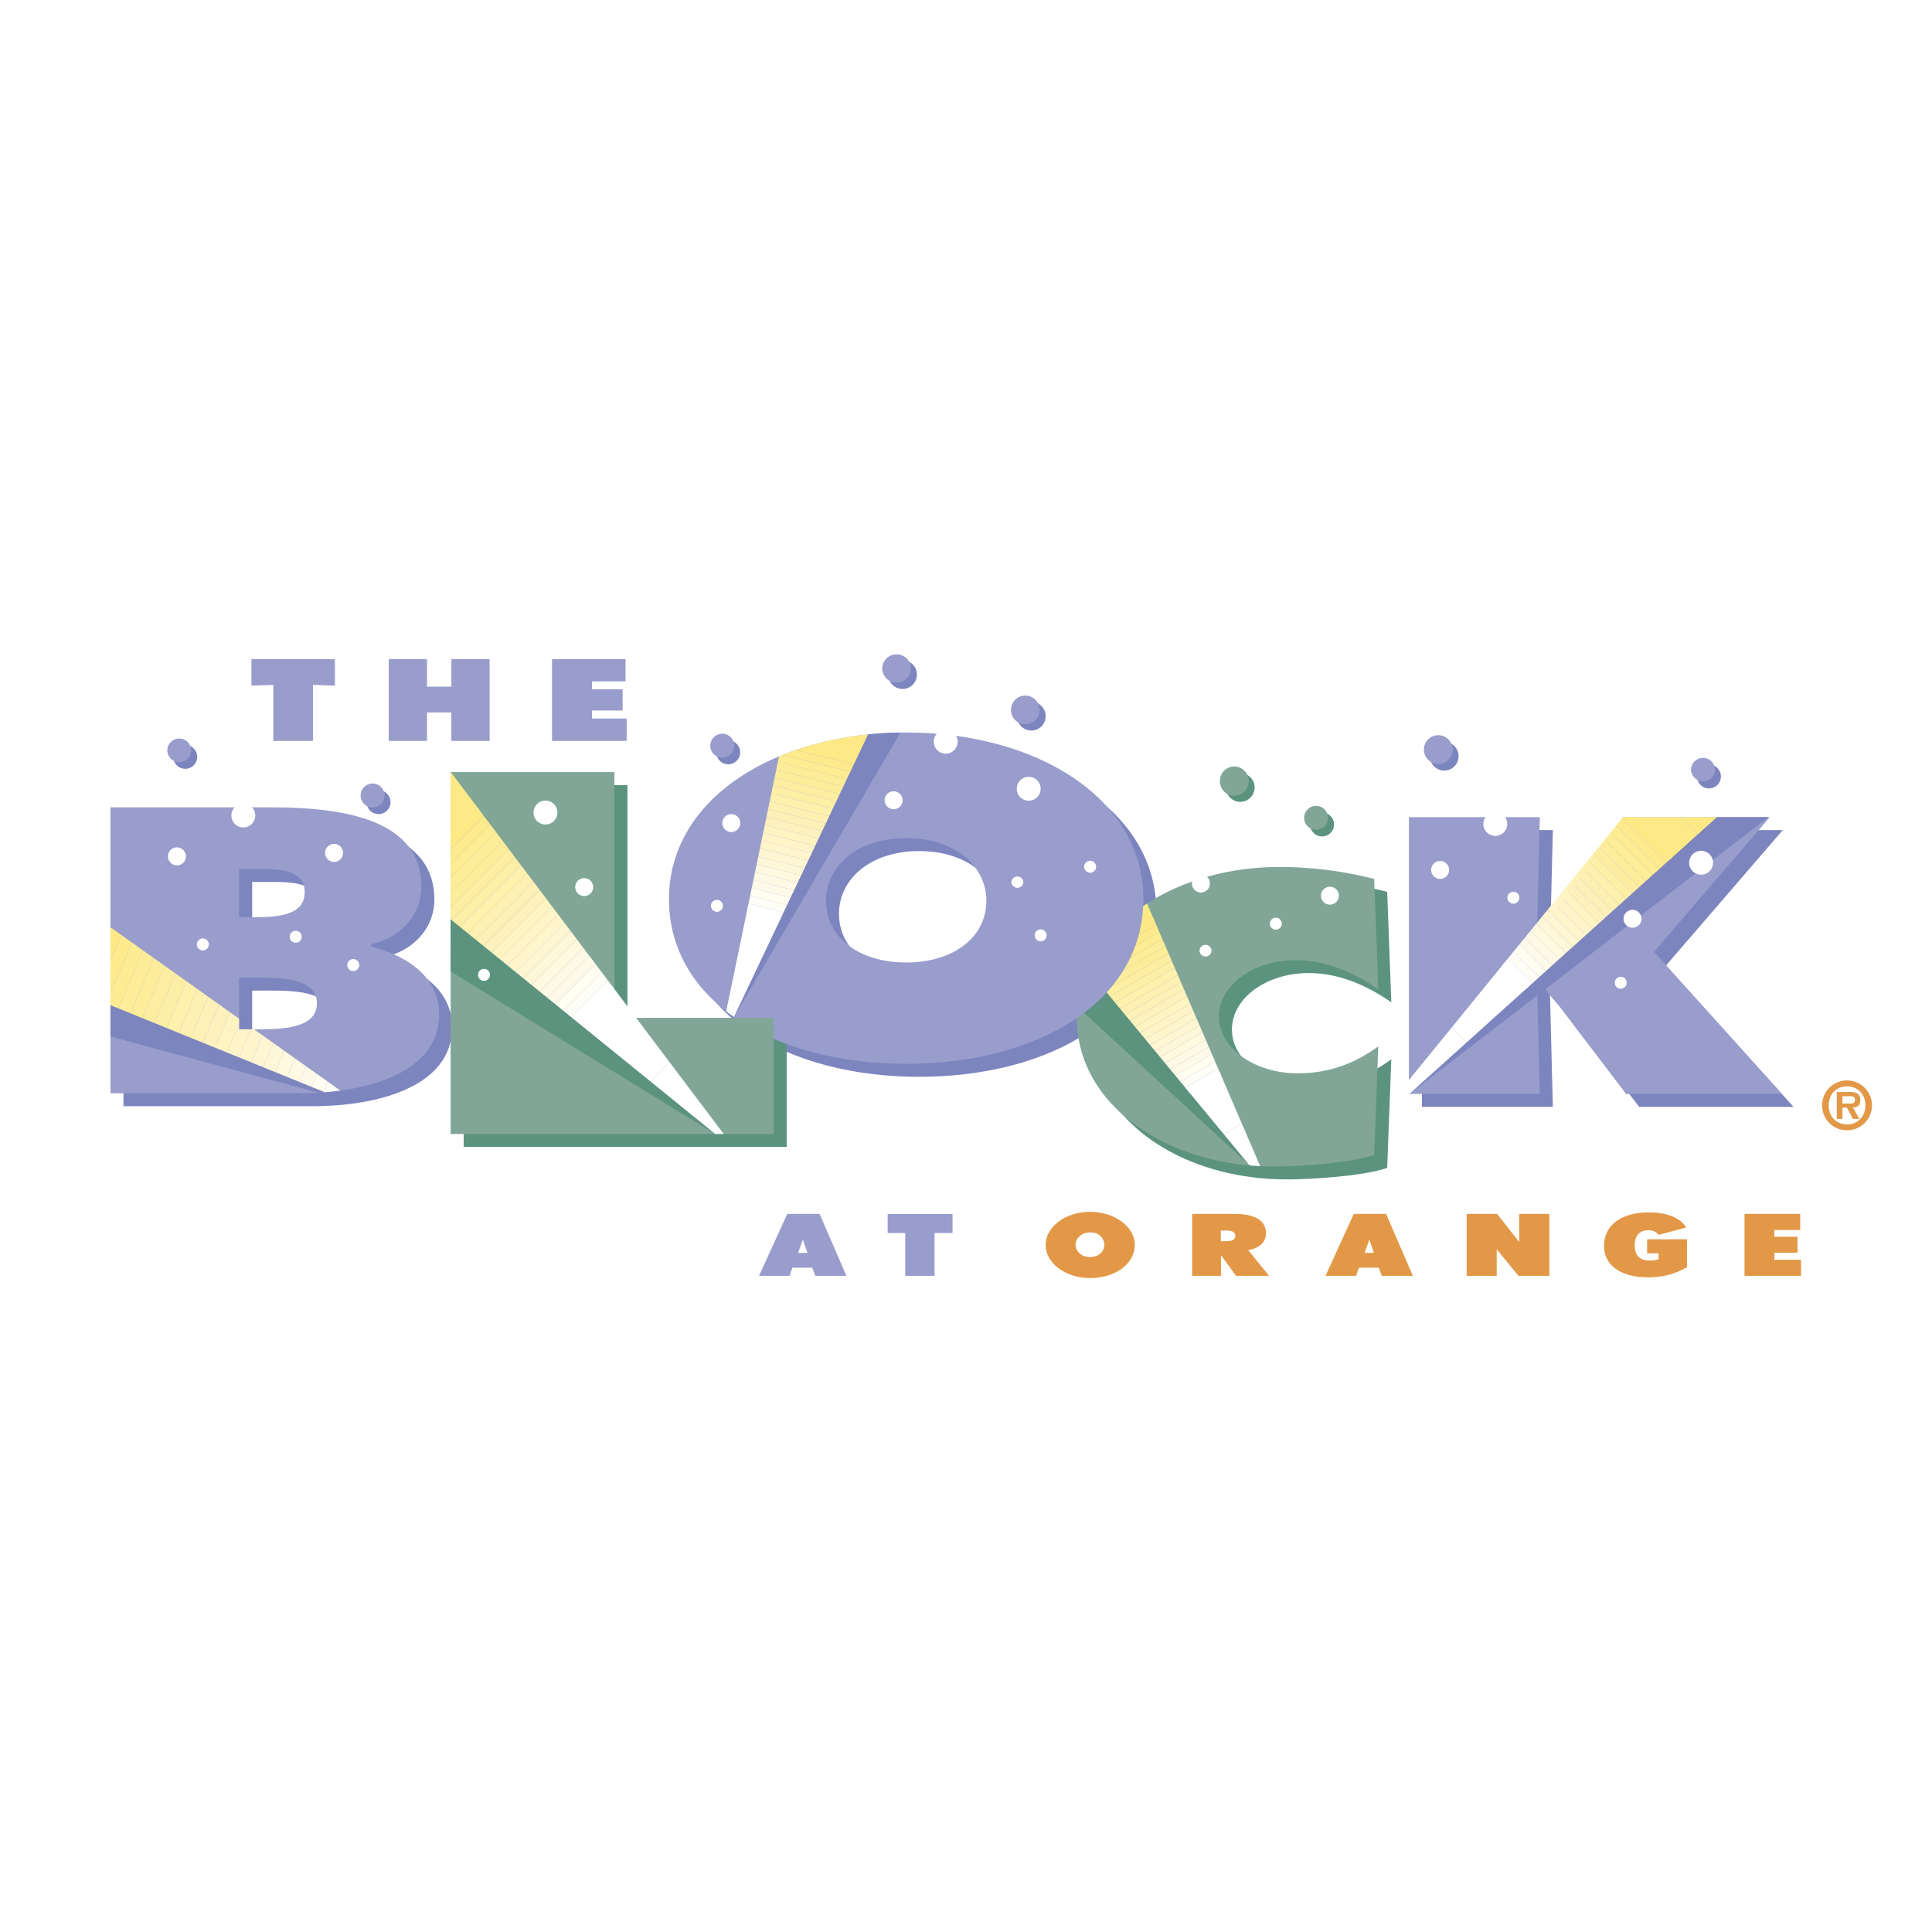 <svg xmlns="http://www.w3.org/2000/svg" width="2500" height="2500" viewBox="0 0 192.756 192.756"><g fill-rule="evenodd" clip-rule="evenodd"><path fill="#fff" d="M0 0h192.756v192.756H0V0z"/><path d="M88.616 67.341a1.433 1.433 0 1 1 2.865 0 1.433 1.433 0 0 1-2.865 0zM71.466 75.062a1.192 1.192 0 1 1 1.192 1.193 1.192 1.192 0 0 1-1.192-1.193z" fill="#7d85bf"/><path d="M130.711 82.259a1.193 1.193 0 1 1 2.386.002 1.193 1.193 0 0 1-2.386-.002z" fill="#5c937f"/><path d="M142.662 75.449a1.432 1.432 0 1 1 2.864 0 1.432 1.432 0 0 1-2.864 0zM169.312 77.469a1.192 1.192 0 1 1 2.384-.002 1.192 1.192 0 0 1-2.384.002z" fill="#7d85bf"/><path d="M122.311 78.568a1.43 1.43 0 1 1 2.864 0 1.432 1.432 0 0 1-2.864 0z" fill="#5c937f"/><path d="M101.463 71.492a1.432 1.432 0 1 1 2.863-.003 1.432 1.432 0 0 1-2.863.003zM17.288 75.509a1.193 1.193 0 1 1 2.387.003 1.193 1.193 0 0 1-2.387-.003z" fill="#7d85bf"/><path d="M138.4 88.981a38.379 38.379 0 0 0-9.436-1.19c-11.336 0-20.207 6.759-20.207 15.208 0 8.258 8.615 14.67 19.643 14.67 2.512 0 7.742-.346 10-1.151l.41-10.831c-2.256 1.652-4.82 2.689-8.051 2.689-4.205 0-7.848-2.458-7.848-5.646 0-3.149 3.438-5.646 7.643-5.646 3.18 0 6 1.345 8.256 2.919l-.41-11.022z" fill="#5c937f"/><path d="M12.318 110.366h18.847c6.669 0 13.945-2.006 13.945-7.869 0-3.405-2.628-5.676-6.771-6.772v-.227c3.335-.795 5.001-3.254 5.001-5.751 0-6.583-7.527-7.907-14.904-7.907H12.318v28.526zM25.16 92.803v-4.808h1.13c2.376 0 5.409-.179 5.409 2.314 0 2.314-2.676 2.494-5.053 2.494H25.16zm-.003 6.028h1.487c2.423 0 6.278-.041 6.278 2.556 0 2.558-3.579 2.599-6.058 2.599h-1.707v-5.155zM141.867 110.433h13.061l-.293-11.574h.293c.293 1.136 1.467 2.162 2.25 3.223l6.359 8.352h15.404L166.199 96.35l11.668-13.531h-14.625l-6.457 8.863c-.732.989-1.564 1.978-1.857 3.113h-.293l.293-11.976h-13.061v27.614zM91.708 74.375c-12.996 0-23.664 6.543-23.664 16.614 0 10.285 10.613 16.444 23.664 16.444s23.665-6.159 23.665-16.444c0-10.071-10.668-16.614-23.665-16.614zm0 10.538c4.938 0 8 2.847 8 6.247 0 3.653-3.291 6.161-8 6.161-4.71 0-8.002-2.508-8.002-6.161.001-3.4 3.065-6.247 8.002-6.247z" fill="#7d85bf"/><path fill="#5c937f" d="M46.262 114.43h32.231v-11.588H62.602V78.325h-16.34v36.105z"/><path d="M137.102 87.689a38.492 38.492 0 0 0-9.438-1.191c-11.334 0-20.207 6.759-20.207 15.209 0 8.257 8.615 14.67 19.643 14.67 2.514 0 7.744-.345 10.002-1.151l.41-10.83c-2.256 1.65-4.82 2.688-8.053 2.688-4.205 0-7.848-2.457-7.848-5.646 0-3.148 3.438-5.644 7.643-5.644 3.18 0 6.002 1.344 8.258 2.917l-.41-11.022z" fill="#81a697"/><path d="M124.695 116.274l-17.176-15.802c.1-.963.316-1.899.639-2.803l.684-.874 16.721 19.54a27.057 27.057 0 0 1-.868-.061z" fill="#5c937f"/><path d="M115.201 91.912l-5.934 3.426c1.211-2.008 2.98-3.776 5.174-5.193l.76 1.767z" fill="#fdea87"/><path d="M115.35 92.256l-6.445 3.722c.248-.464.523-.917.828-1.357l5.314-3.069.303.704z" fill="#fdea87"/><path d="M115.66 92.974l-6.934 4.004-.195-.236c.115-.259.24-.512.373-.764l6.445-3.722.311.718z" fill="#fdea8c"/><path fill="#fdec92" d="M115.969 93.692l-6.742 3.892-.5-.606 6.933-4.004.309.718z"/><path fill="#fded98" d="M116.277 94.409l-6.548 3.781-.502-.606 6.742-3.892.308.717z"/><path fill="#fded9b" d="M116.588 95.126l-6.358 3.671-.501-.607 6.548-3.781.311.717z"/><path fill="#fdeda1" d="M116.896 95.844l-6.166 3.559-.5-.606 6.358-3.671.308.718z"/><path fill="#fdeea6" d="M117.205 96.562l-5.973 3.449-.502-.608 6.166-3.559.309.718z"/><path fill="#fef0ad" d="M117.516 97.28l-5.782 3.338-.502-.607 5.973-3.449.311.718z"/><path fill="#fdf0b2" d="M117.824 97.997l-5.59 3.227-.5-.606 5.782-3.338.308.717z"/><path fill="#fdf1b8" d="M118.133 98.715l-5.397 3.116-.502-.607 5.59-3.227.309.718z"/><path fill="#fdf1be" d="M118.441 99.432l-5.203 3.005-.502-.606 5.397-3.116.308.717z"/><path fill="#fef4c2" d="M118.752 100.149l-5.014 2.895-.5-.607 5.203-3.005.311.717z"/><path fill="#fef4c8" d="M119.061 100.867l-4.821 2.782-.502-.605 5.014-2.895.309.718z"/><path fill="#fef5cd" d="M119.369 101.586l-4.627 2.672-.502-.609 4.821-2.782.308.719z"/><path fill="#fef5d3" d="M119.68 102.303l-4.438 2.561-.5-.606 4.627-2.672.311.717z"/><path fill="#fef6d8" d="M119.988 103.021l-4.244 2.45-.502-.607 4.438-2.561.308.718z"/><path fill="#fef9df" d="M120.297 103.737l-4.051 2.34-.502-.606 4.244-2.45.309.716z"/><path fill="#fef9e5" d="M120.605 104.455l-3.859 2.229-.5-.607 4.051-2.34.308.718z"/><path fill="#fefae9" d="M120.916 105.173l-3.668 2.118-.502-.607 3.859-2.229.311.718z"/><path fill="#fffef0" d="M121.225 105.892l-3.475 2.005-.502-.606 3.668-2.118.309.719z"/><path fill="#fffef6" d="M121.533 106.608l-3.283 1.896-.5-.607 3.475-2.005.308.716z"/><path fill="#fff" d="M121.844 107.326l-3.092 1.784-.502-.606 3.283-1.896.311.718z"/><path fill="#fff" d="M123.902 112.105l-1.812 1.046-3.59-4.346 3.188-1.841 2.214 5.141z"/><path d="M122.09 113.151l1.812-1.046 1.824 4.237a27.837 27.837 0 0 1-1.057-.071l-2.579-3.12z" fill="#fff"/><path fill="#989dcc" d="M25.084 68.409l2.184-.076v5.587h3.961v-5.587l2.184.076v-2.653h-8.329v2.653zM38.787 73.92h3.816v-2.837h2.429v2.837h3.817v-8.164h-3.817v2.75h-2.429v-2.75h-3.816v8.164zM55.076 73.92h7.448v-2.231h-3.457v-.802h3.051v-2.122h-3.051v-.779h3.34v-2.23h-7.331v8.164zM11.02 109.073h18.845c6.67 0 13.946-2.005 13.946-7.869 0-3.403-2.629-5.673-6.771-6.771v-.229c3.334-.793 5.001-3.252 5.001-5.749 0-6.583-7.527-7.907-14.904-7.907H11.02v28.525zM23.859 91.51v-4.808h1.13c2.378 0 5.41-.178 5.41 2.314 0 2.314-2.676 2.493-5.054 2.493h-1.486v.001zm-.003 6.028h1.486c2.424 0 6.28-.041 6.28 2.557 0 2.557-3.581 2.598-6.058 2.598h-1.708v-5.155z"/><path fill="#fdea87" d="M11.02 92.521l.019.007 1.056.751-1.075 2.533v-3.291z"/><path fill="#fdea8c" d="M13.18 94.049l-2.16 5.089v-3.326l1.075-2.533 1.085.77z"/><path fill="#fdec92" d="M14.264 94.82l-2.459 5.796-.785-.318v-1.16l2.16-5.089 1.084.771z"/><path fill="#fded98" d="M15.35 95.591l-2.342 5.514-1.203-.489 2.459-5.796 1.086.771z"/><path fill="#fded9b" d="M16.434 96.361l-2.223 5.234-1.203-.49 2.342-5.514 1.084.77z"/><path fill="#fdeda1" d="M17.518 97.132l-2.103 4.951-1.204-.488 2.223-5.234 1.084.771z"/><path fill="#fdeea6" d="M18.602 97.901l-1.983 4.671-1.204-.489 2.103-4.951 1.084.769z"/><path fill="#fef0ad" d="M19.687 98.672l-1.863 4.39-1.205-.49 1.983-4.671 1.085.771z"/><path fill="#fdf0b2" d="M20.772 99.443l-1.744 4.109-1.204-.49 1.863-4.39 1.085.771z"/><path fill="#fdf1b8" d="M21.856 100.213l-1.624 3.827-1.204-.488 1.744-4.109 1.084.77z"/><path fill="#fdf1be" d="M22.941 100.983l-1.505 3.546-1.204-.489 1.624-3.827 1.085.77z"/><path fill="#fef4c2" d="M23.856 102.155l-1.215 2.865-1.205-.491 1.505-3.546.915.651v.521z"/><path fill="#fef4c8" d="M25.04 102.692l-1.195 2.816-1.204-.488 1.215-2.865v.537h1.184z"/><path fill="#fef5cd" d="M26.195 103.296l-1.147 2.701-1.203-.489 1.195-2.816h.306l.849.604z"/><path fill="#fef5d3" d="M27.28 104.065l-1.029 2.421-1.203-.489 1.147-2.701 1.085.769z"/><path fill="#fef6d8" d="M28.363 104.836l-.908 2.14-1.204-.49 1.029-2.421 1.083.771z"/><path fill="#fef9df" d="M29.449 105.606l-.788 1.859-1.206-.489.908-2.14 1.086.77z"/><path fill="#fef9e5" d="M30.534 106.378l-.67 1.576-1.203-.489.788-1.859 1.085.772z"/><path fill="#fefae9" d="M31.619 107.148l-.55 1.295-1.205-.489.67-1.576 1.085.77z"/><path fill="#fffef0" d="M32.703 107.919l-.431 1.014-1.203-.49.55-1.295 1.084.771z"/><path d="M33.788 108.689l-.063.149c-.444.057-.892.102-1.343.138l-.109-.044.431-1.014 1.084.771z" fill="#fffef6"/><path d="M33.724 108.839l.063-.149.167.118-.23.031z" fill="#fff"/><path d="M32.381 108.977l-21.361-8.68v3.117l20.753 5.604c.203-.011.406-.026.608-.041z" fill="#7d85bf"/><path d="M140.566 109.142h13.061l-.293-11.576h.293c.295 1.138 1.467 2.162 2.25 3.225l6.359 8.352h15.555l-12.766-14.176 11.541-13.441h-14.623l-6.457 8.863c-.734.989-1.564 1.978-1.859 3.113h-.293l.293-11.976h-13.061v27.616z" fill="#989dcc"/><path d="M140.566 107.761l30.729-26.236h5.146l-22.264 17.167c-.252-.366-.451-.739-.551-1.126h-.293l.043 1.744-12.75 9.832h-.061v-1.381h.001z" fill="#7d85bf"/><path d="M90.408 73.082c-12.994 0-23.663 6.544-23.663 16.615 0 10.284 10.611 16.445 23.663 16.445 13.051 0 23.665-6.161 23.665-16.445-.001-10.071-10.669-16.615-23.665-16.615zm0 10.539c4.938 0 8.002 2.846 8.002 6.246 0 3.655-3.292 6.161-8.002 6.161-4.709 0-8-2.506-8-6.161-.001-3.4 3.064-6.246 8-6.246z" fill="#989dcc"/><path d="M86.614 73.274a32.751 32.751 0 0 0-6.484 1.311l5.242 1.308 1.242-2.619z" fill="#fdea87"/><path d="M85.195 76.265l-5.785-1.442c.479-.165.969-.318 1.466-.46l4.669 1.164-.35.738z" fill="#fdea87"/><path d="M84.845 77.003l-6.764-1.687c.435-.175.877-.339 1.33-.494l5.785 1.442-.351.739z" fill="#fdea8c"/><path d="M84.495 77.741l-6.888-1.717.116-.562.357-.146 6.764 1.687-.349.738z" fill="#fdec92"/><path fill="#fded98" d="M84.144 78.479l-6.7-1.67.163-.786 6.888 1.718-.351.738z"/><path fill="#fded9b" d="M83.794 79.218l-6.513-1.624.163-.785 6.7 1.67-.35.739z"/><path fill="#fdeda1" d="M83.443 79.956l-6.324-1.577.162-.785 6.513 1.624-.351.738z"/><path fill="#fdeea6" d="M83.093 80.694l-6.137-1.53.163-.785 6.324 1.577-.35.738z"/><path fill="#fef0ad" d="M82.743 81.432l-5.95-1.484.163-.784 6.137 1.53-.35.738z"/><path fill="#fdf0b2" d="M82.393 82.171l-5.763-1.437.163-.786 5.95 1.484-.35.739z"/><path fill="#fdf1b8" d="M82.042 82.909l-5.574-1.389.162-.786 5.763 1.437-.351.738z"/><path fill="#fdf1be" d="M81.692 83.647l-5.387-1.343.163-.784 5.574 1.389-.35.738z"/><path fill="#fef4c2" d="M81.342 84.385l-5.199-1.296.162-.785 5.387 1.343-.35.738z"/><path fill="#fef4c8" d="M80.992 85.123l-5.012-1.249.163-.785 5.199 1.296-.35.738z"/><path fill="#fef5cd" d="M80.641 85.861l-4.824-1.202.163-.785 5.012 1.249-.351.738z"/><path fill="#fef5d3" d="M80.291 86.601l-4.637-1.157.163-.785 4.824 1.202-.35.74z"/><path fill="#fef6d8" d="M79.941 87.338l-4.449-1.109.162-.785 4.637 1.157-.35.737z"/><path fill="#fef9df" d="M79.59 88.077l-4.26-1.063.162-.785 4.449 1.109-.351.739z"/><path fill="#fef9e5" d="M79.24 88.815L75.167 87.8l.163-.786 4.26 1.063-.35.738z"/><path fill="#fefae9" d="M78.889 89.554l-3.885-.969.163-.785 4.073 1.015-.351.739z"/><path fill="#fffef0" d="M78.539 90.292l-3.698-.922.163-.785 3.885.969-.35.738z"/><path fill="#fffef6" d="M78.189 91.029l-3.511-.875.163-.784 3.698.922-.35.737z"/><path fill="#fff" d="M74.678 90.154l3.511.875-.347.733-3.324-.829.16-.779z"/><path fill="#fff" d="M75.444 96.814l-2.04-.509 1.194-5.761 3.417.852-2.571 5.418zM73.404 96.305l2.041.51-2.21 4.658c-.267-.188-.528-.38-.781-.577l.95-4.591z"/><path d="M86.614 73.274l-13.38 28.199.001.001 16.609-28.388a37.872 37.872 0 0 0-3.23.188z" fill="#7d85bf"/><path fill="#81a697" d="M44.961 113.138h32.232v-11.587H61.301V77.032h-16.34v36.106z"/><path fill="#fdea87" d="M46.123 78.558l-1.164 1.163v-2.705l1.164 1.542zM44.959 79.721l1.164-1.163 1.774 2.352-2.938 2.937v-4.126z"/><path fill="#fdea87" d="M48.271 81.406l-3.312 3.312v-1.439l2.694-2.693.618.82z"/><path fill="#fdea8c" d="M48.89 82.227l-3.931 3.931v-1.44l3.312-3.312.619.821z"/><path fill="#fdec92" d="M49.51 83.048l-4.551 4.551v-1.441l3.931-3.931.62.821z"/><path fill="#fded98" d="M50.128 83.869l-5.169 5.169v-1.439l4.551-4.551.618.821z"/><path fill="#fded9b" d="M50.747 84.689l-5.788 5.788v-1.439l5.169-5.169.619.82z"/><path fill="#fdeda1" d="M51.366 85.51l-6.305 6.305-.102-.082v-1.256l5.788-5.788.619.821z"/><path fill="#fdeea6" d="M51.986 86.332l-6.13 6.129-.795-.646 6.305-6.305.62.822z"/><path fill="#fef0ad" d="M52.604 87.152l-5.953 5.953-.795-.644 6.13-6.129.618.82z"/><path fill="#fdf0b2" d="M53.224 87.973l-5.778 5.777-.795-.645 5.953-5.953.62.821z"/><path fill="#fdf1b8" d="M53.843 88.794l-5.601 5.602-.796-.646 5.778-5.777.619.821z"/><path fill="#fdf1be" d="M54.461 89.614l-5.425 5.426-.794-.644 5.601-5.602.618.82z"/><path fill="#fef4c2" d="M55.081 90.435l-5.25 5.25-.795-.645 5.425-5.426.62.821z"/><path fill="#fef4c8" d="M55.7 91.256l-5.074 5.074-.795-.645 5.25-5.25.619.821z"/><path fill="#fef5cd" d="M56.319 92.077l-4.898 4.898-.795-.645 5.074-5.074.619.821z"/><path fill="#fef5d3" d="M56.938 92.897l-4.723 4.723-.794-.645 4.898-4.898.619.82z"/><path fill="#fef6d8" d="M57.557 93.718l-4.546 4.547-.796-.645 4.723-4.723.619.821z"/><path fill="#fef9df" d="M58.176 94.54l-4.37 4.37-.795-.645 4.546-4.547.619.822z"/><path fill="#fef9e5" d="M58.795 95.359L54.6 99.555l-.794-.645 4.37-4.37.619.819z"/><path fill="#fefae9" d="M59.415 96.181l-4.019 4.018-.796-.644 4.195-4.196.62.822z"/><path fill="#fffef0" d="M60.033 97.001l-3.842 3.843-.795-.645 4.019-4.018.618.82z"/><path fill="#fffef6" d="M60.652 97.822l-3.666 3.667-.795-.645 3.842-3.843.619.821z"/><path fill="#fff" d="M56.986 101.489l3.666-3.667.619.82-3.491 3.492-.794-.645z"/><path fill="#fff" d="M66.798 105.971l-1.921 1.921-7.413-6.014 3.561-3.562 5.773 7.655z"/><path fill="#fff" d="M64.877 107.892l1.921-1.921 5.404 7.165h-.861l-6.464-5.244zM93.163 74.033a1.193 1.193 0 1 1 2.385 0 1.193 1.193 0 0 1-2.385 0zM161.107 98.047a.596.596 0 1 1 1.192 0 .596.596 0 0 1-1.192 0zM143.375 93.914a.597.597 0 1 1 0 0zM100.906 88.013a.599.599 0 0 1 1.196 0 .599.599 0 0 1-1.196 0zM88.261 79.872a.895.895 0 1 1 1.789-.001.895.895 0 0 1-1.789.001zM72.067 82.116a.895.895 0 1 1 1.79.003.895.895 0 0 1-1.79-.003zM32.434 85.122a.896.896 0 1 1 1.791 0 .896.896 0 0 1-1.791 0zM101.441 78.694a1.19 1.19 0 1 1 2.384 0 1.192 1.192 0 1 1-2.384 0zM23.083 81.362a1.193 1.193 0 1 1 2.386-.002 1.193 1.193 0 0 1-2.386.002zM53.229 81.103a1.193 1.193 0 1 1 2.385-.003 1.193 1.193 0 0 1-2.385.003zM57.392 88.505a.895.895 0 1 1 1.79.003.895.895 0 0 1-1.79-.003zM34.646 96.307a.598.598 0 1 1 1.195.001.598.598 0 0 1-1.195-.001zM131.793 89.364a.894.894 0 1 1 1.79 0 .895.895 0 1 1-1.79 0zM147.994 82.205a1.193 1.193 0 1 1 2.386.002 1.193 1.193 0 0 1-2.386-.002zM70.93 90.373a.596.596 0 1 1 1.192 0 .596.596 0 0 1-1.192 0zM28.909 93.465a.596.596 0 1 1 1.193-.001.596.596 0 0 1-1.193.001zM103.23 93.32a.596.596 0 1 1 1.192 0 .596.596 0 0 1-1.192 0z"/><path d="M88.018 66.678a1.433 1.433 0 0 1 2.865 0 1.432 1.432 0 0 1-2.865 0zM70.868 74.399a1.193 1.193 0 0 1 2.386 0 1.192 1.192 0 0 1-2.386 0z" fill="#989dcc"/><path d="M130.113 81.595c0-.659.533-1.192 1.195-1.192a1.192 1.192 0 0 1 0 2.384 1.191 1.191 0 0 1-1.195-1.192z" fill="#81a697"/><path d="M142.064 74.785c0-.79.641-1.433 1.432-1.433s1.432.643 1.432 1.433a1.432 1.432 0 0 1-2.864 0zM168.715 76.806a1.19 1.19 0 1 1 2.384 0 1.193 1.193 0 0 1-2.384 0z" fill="#989dcc"/><path d="M121.713 77.902a1.43 1.43 0 0 1 2.862 0 1.432 1.432 0 1 1-2.862 0z" fill="#81a697"/><path d="M80.561 124.997h-.939l.48-1.316.459 1.316zm3.883 2.293l-2.673-6.178h-3.225l-2.816 6.178h3.047l.28-.81h1.983l.304.81h3.1zM93.239 123.018v4.272h-2.923v-4.272h-1.753v-1.903h6.472v1.903h-1.796z" fill="#989dcc"/><path d="M110.18 124.151c.031.629-.492 1.251-1.391 1.266-.898.017-1.443-.559-1.475-1.188-.031-.646.555-1.251 1.443-1.274.868-.023 1.401.575 1.423 1.196zm3.039.039c0-1.811-2.047-3.295-4.48-3.287-2.416.009-4.389 1.469-4.42 3.264-.033 1.811 1.941 3.321 4.367 3.345 2.464.039 4.533-1.339 4.533-3.322zM123.252 123.266c.021.366-.344.568-.764.568h-.691v-1.058h.648c.399 0 .776.109.807.49zm3.363 4.024l-2.078-2.562c0-.008 1.816-.218 1.775-1.735-.043-1.466-1.557-1.878-3.104-1.878h-4.271v6.175h2.881v-2.071l1.496 2.071h3.301zM137.08 124.997h-.938l.479-1.316.459 1.316zm3.883 2.293l-2.672-6.178h-3.225l-2.816 6.178h3.047l.279-.81h1.984l.303.81h3.1zM151.5 127.29l-2.172-2.649v2.649h-2.996v-6.178h3.039l2.201 2.804v-2.804h3.008v6.178h-3.08zM164.451 127.438c-2.777.007-4.438-1.209-4.416-3.155.031-2.284 2.037-3.334 4.5-3.326 1.639.015 3.068.45 3.693 1.515l-2.744.73c0-.008-.303-.466-1.012-.466-1.117.006-1.377.8-1.377 1.516.02 1.098.584 1.518 1.521 1.518.326 0 .68-.046.857-.147v-.583h-1.139v-1.401h3.977v2.779c-1.301.77-2.534 1.02-3.86 1.02zM174.051 127.29v-6.176h5.553v1.6h-2.577v.673h2.307v1.598h-2.307v.706h2.661v1.599h-5.637z" fill="#e29847"/><path d="M19.641 94.228a.596.596 0 1 1 1.193 0 .596.596 0 0 1-1.193 0zM16.758 85.468a.896.896 0 1 1 1.791.001.896.896 0 0 1-1.791-.001z" fill="#fff"/><path d="M100.865 70.827a1.431 1.431 0 1 1 2.862 0 1.431 1.431 0 0 1-2.862 0z" fill="#989dcc"/><path d="M108.17 86.474a.595.595 0 1 1 1.192 0 .596.596 0 1 1-1.192 0zM126.695 92.155a.596.596 0 1 1 1.192 0 .596.596 0 0 1-1.192 0zM142.789 86.796a.895.895 0 1 1 1.79-.002.895.895 0 0 1-1.79.002z" fill="#fff"/><path d="M16.689 74.846a1.194 1.194 0 0 1 2.387 0 1.193 1.193 0 1 1-2.387 0z" fill="#989dcc"/><path d="M118.918 88.123a.893.893 0 1 1 1.789 0 .895.895 0 1 1-1.789 0zM119.678 94.834a.598.598 0 0 1 1.194 0 .596.596 0 0 1-1.194 0zM150.393 89.565a.597.597 0 0 1 1.194 0 .597.597 0 0 1-1.194 0z" fill="#fff"/><path fill="#5c937f" d="M71.341 113.136L44.959 91.733l-.006 5.186 26.388 16.217z"/><path fill="#fdea87" d="M169.357 83.268l-1.744-1.746 3.684.001-1.94 1.745z"/><path fill="#fdea87" d="M166.594 85.757l-4.237-4.236 5.256.001 1.744 1.746-2.763 2.489z"/><path fill="#fdea87" d="M166.227 86.086l-4.413-4.413.124-.152h.98l3.971 3.97-.662.595z"/><path fill="#fdea8c" d="M165.561 86.686l-4.315-4.314.568-.699 4.413 4.413-.666.6z"/><path fill="#fdec92" d="M164.895 87.286l-4.217-4.217.568-.697 4.315 4.314-.666.6z"/><path fill="#fded98" d="M164.227 87.887l-4.12-4.119.571-.699 4.217 4.217-.668.601z"/><path fill="#fded9b" d="M163.561 88.487l-4.022-4.02.568-.699 4.12 4.119-.666.6z"/><path fill="#fdeda1" d="M162.893 89.088l-3.924-3.922.57-.699 4.022 4.02-.668.601z"/><path fill="#fdeea6" d="M162.227 89.688l-3.827-3.825.569-.697 3.924 3.922-.666.6z"/><path fill="#fef0ad" d="M161.559 90.289l-3.727-3.727.568-.699 3.827 3.825-.668.601z"/><path fill="#fdf0b2" d="M160.893 90.89l-3.629-3.629.568-.699 3.727 3.727-.666.601z"/><path fill="#fdf1b8" d="M160.225 91.49l-3.532-3.531.571-.698 3.629 3.629-.668.6z"/><path fill="#fdf1be" d="M159.559 92.09l-3.434-3.432.568-.699 3.532 3.531-.666.6z"/><path fill="#fef4c2" d="M158.891 92.689l-3.334-3.334.568-.697 3.434 3.432-.668.599z"/><path fill="#fef4c8" d="M158.225 93.291l-3.237-3.237.569-.699 3.334 3.334-.666.602z"/><path fill="#fef5cd" d="M157.557 93.892l-3.139-3.139.57-.699 3.237 3.237-.668.601z"/><path fill="#fef5d3" d="M156.891 94.492l-3.041-3.04.568-.699 3.139 3.139-.666.6z"/><path fill="#fef6d8" d="M156.223 95.092l-2.942-2.942.569-.698 3.041 3.04-.668.6z"/><path fill="#fef9df" d="M155.555 95.693l-2.844-2.844.57-.699 2.942 2.942-.668.601z"/><path fill="#fef9e5" d="M154.889 96.293l-2.746-2.746.568-.698 2.844 2.844-.666.6z"/><path fill="#fefae9" d="M154.223 96.894l-2.649-2.649.569-.698 2.746 2.746-.666.601z"/><path fill="#fffef0" d="M153.555 97.494l-2.551-2.55.57-.699 2.649 2.649-.668.6z"/><path fill="#fffef6" d="M152.889 98.095l-2.453-2.452.568-.699 2.551 2.55-.666.601z"/><path fill="#fff" d="M152.221 98.696l-2.356-2.355.571-.698 2.453 2.452-.668.601z"/><path fill="#fff" d="M146.316 104.01l-1.486-1.487 5.287-6.491 2.399 2.398-6.2 5.58z"/><path fill="#fff" d="M144.83 102.523l1.486 1.487-5.759 5.185v-1.425l4.273-5.247zM47.693 97.262c0-.328.268-.597.598-.597a.596.596 0 1 1-.598.597zM52.949 102.239a.597.597 0 1 1 0 0zM161.984 91.666c0-.495.4-.894.895-.894s.895.399.895.894a.895.895 0 1 1-1.79 0zM168.527 86.076c0-.659.535-1.194 1.193-1.194s1.193.536 1.193 1.194a1.193 1.193 0 0 1-2.386 0z"/><path d="M36.578 80.03a1.192 1.192 0 1 1 2.384 0 1.192 1.192 0 0 1-2.384 0z" fill="#7d85bf"/><path d="M35.98 79.366a1.192 1.192 0 1 1 2.384 0 1.192 1.192 0 0 1-2.384 0z" fill="#989dcc"/><path d="M181.793 110.284a2.482 2.482 0 0 1 2.486-2.488 2.49 2.49 0 0 1 2.488 2.488 2.49 2.49 0 0 1-2.488 2.488 2.481 2.481 0 0 1-2.486-2.488zm4.318 0c0-1.108-.768-1.897-1.832-1.897-1.082 0-1.83.789-1.83 1.897s.748 1.897 1.83 1.897c1.065.001 1.832-.788 1.832-1.897zm-.597 1.354h-.65l-.596-1.137h-.447v1.137h-.564v-2.688h1.299c.703 0 1.045.191 1.045.821 0 .5-.264.696-.736.729l.649 1.138zm-.952-1.537c.301.006.512-.066.512-.399 0-.361-.387-.335-.643-.335h-.611v.734h.742z" fill="#e29847"/></g></svg>